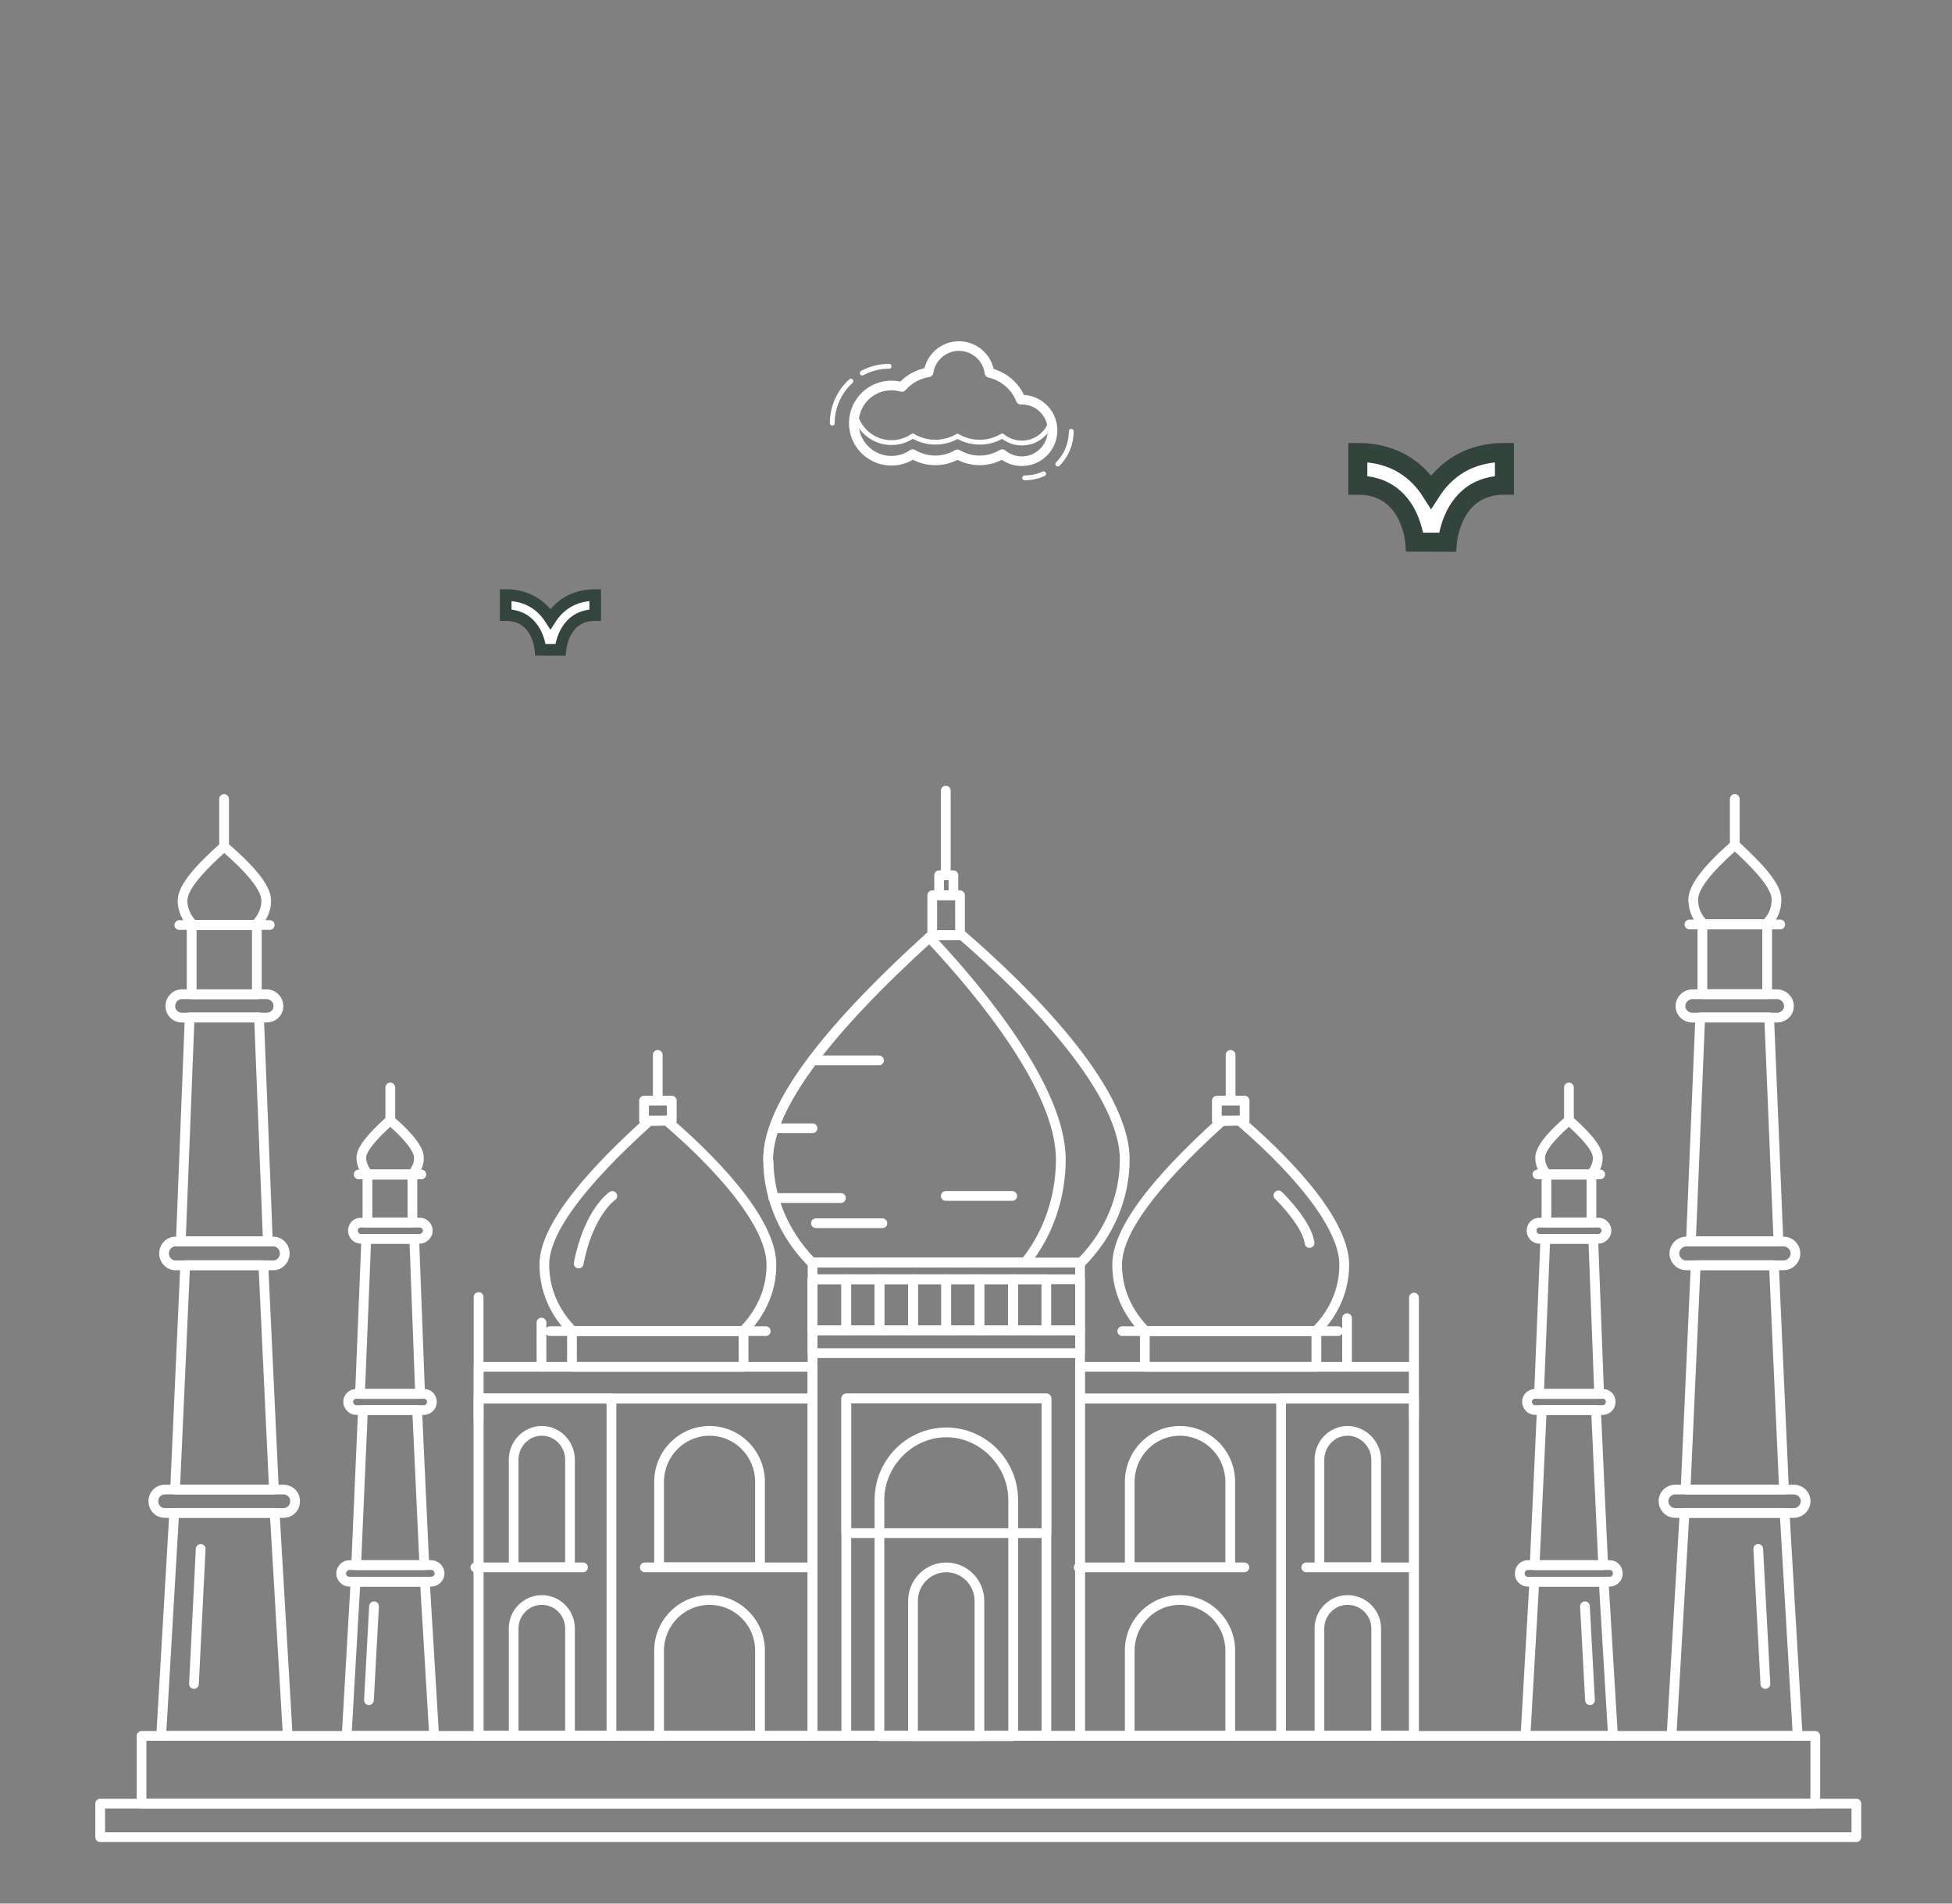 <svg width="40" height="39" viewBox="0 0 40 39" fill="none" xmlns="http://www.w3.org/2000/svg">
<rect x="0" y="0" width="40" height="39" fill="#808080" stroke="none"/>
<path d="M16.649 35.661H9.807C9.752 35.661 9.707 35.616 9.707 35.561V28.651C9.707 28.596 9.752 28.551 9.807 28.551H16.649C16.704 28.551 16.749 28.596 16.749 28.651V35.561C16.749 35.616 16.704 35.661 16.649 35.661ZM9.907 35.462H16.549V28.75H9.907V35.462Z" fill="white"/>
<path d="M28.974 35.661H22.131C22.076 35.661 22.031 35.616 22.031 35.561V28.651C22.031 28.596 22.076 28.551 22.131 28.551H28.974C29.029 28.551 29.073 28.596 29.073 28.651V35.561C29.073 35.616 29.029 35.661 28.974 35.661ZM22.231 35.462H28.874V28.75H22.231V35.462Z" fill="white"/>
<path d="M22.131 35.664H16.651C16.595 35.664 16.551 35.619 16.551 35.564V27.252C16.551 27.197 16.595 27.152 16.651 27.152H22.131C22.186 27.152 22.231 27.197 22.231 27.252V35.564C22.231 35.619 22.186 35.664 22.131 35.664ZM16.75 35.465H22.032V27.352H16.75V35.465Z" fill="white"/>
<path d="M22.131 27.353H16.651C16.595 27.353 16.551 27.308 16.551 27.253V25.869C16.551 25.814 16.595 25.77 16.651 25.77H22.131C22.186 25.77 22.231 25.814 22.231 25.869V27.253C22.231 27.308 22.186 27.353 22.131 27.353ZM16.75 27.153H22.032V25.969H16.75V27.153Z" fill="white"/>
<path d="M22.131 27.353H16.651C16.595 27.353 16.551 27.309 16.551 27.254V26.209C16.551 26.154 16.595 26.109 16.651 26.109H22.131C22.186 26.109 22.231 26.154 22.231 26.209V27.254C22.231 27.309 22.186 27.353 22.131 27.353ZM16.75 27.154H22.032V26.309H16.75V27.154Z" fill="white"/>
<path d="M22.134 25.985C22.122 25.985 22.108 25.983 22.096 25.977C22.09 25.975 22.084 25.972 22.078 25.968H16.71C16.704 25.971 16.698 25.975 16.692 25.977C16.655 25.993 16.612 25.984 16.583 25.956C15.975 25.351 15.641 24.569 15.641 23.753C15.641 22.669 16.753 21.139 19.043 19.074C19.072 19.048 19.114 19.041 19.15 19.057C19.151 19.057 19.151 19.057 19.151 19.057H19.611C19.619 19.05 19.628 19.045 19.637 19.04C19.673 19.024 19.714 19.03 19.744 19.055C21.015 20.152 23.148 22.22 23.148 23.753C23.148 24.569 22.813 25.351 22.205 25.956C22.186 25.975 22.16 25.985 22.134 25.985ZM16.678 25.768H22.11C22.651 25.208 22.948 24.495 22.948 23.753C22.948 22.701 21.755 21.065 19.672 19.257H19.138C16.95 21.237 15.84 22.749 15.84 23.753C15.84 24.495 16.137 25.208 16.678 25.768Z" fill="white"/>
<path d="M21.006 25.968H16.636C16.61 25.968 16.584 25.958 16.565 25.938C15.985 25.343 15.66 24.587 15.649 23.807L15.643 23.773C15.641 23.766 15.641 23.76 15.641 23.753C15.641 22.682 16.731 21.169 18.974 19.128C19.014 19.091 19.076 19.093 19.113 19.133C20.131 20.215 21.838 22.255 21.838 23.753C21.838 24.555 21.57 25.328 21.083 25.931C21.064 25.955 21.036 25.968 21.006 25.968ZM16.679 25.769H20.958C21.397 25.207 21.638 24.493 21.638 23.753C21.638 22.355 20.039 20.418 19.035 19.341C16.922 21.276 15.847 22.757 15.84 23.744L15.847 23.778C15.848 23.784 15.849 23.79 15.849 23.796C15.857 24.514 16.151 25.213 16.679 25.769Z" fill="white"/>
<path d="M19.672 19.26H19.104C19.049 19.26 19.004 19.215 19.004 19.16V18.342C19.004 18.287 19.049 18.242 19.104 18.242H19.672C19.728 18.242 19.772 18.287 19.772 18.342V19.16C19.772 19.215 19.728 19.26 19.672 19.26ZM19.203 19.06H19.573V18.442H19.203V19.06Z" fill="white"/>
<path d="M19.537 18.441H19.244C19.189 18.441 19.145 18.396 19.145 18.341V17.932C19.145 17.877 19.189 17.832 19.244 17.832H19.537C19.592 17.832 19.637 17.877 19.637 17.932V18.341C19.637 18.396 19.592 18.441 19.537 18.441ZM19.344 18.241H19.438V18.032H19.344V18.241Z" fill="white"/>
<path d="M19.381 18.021C19.326 18.021 19.281 17.976 19.281 17.921V16.197C19.281 16.142 19.326 16.098 19.381 16.098C19.436 16.098 19.481 16.142 19.481 16.197V17.921C19.481 17.976 19.436 18.021 19.381 18.021Z" fill="white"/>
<path d="M16.649 28.755H9.807C9.752 28.755 9.707 28.71 9.707 28.655V28.002C9.707 27.947 9.752 27.902 9.807 27.902H16.649C16.704 27.902 16.749 27.947 16.749 28.002V28.655C16.749 28.71 16.704 28.755 16.649 28.755ZM9.907 28.555H16.549V28.102H9.907V28.555Z" fill="white"/>
<path d="M28.974 28.755H22.131C22.076 28.755 22.031 28.71 22.031 28.655V28.002C22.031 27.947 22.076 27.902 22.131 27.902H28.974C29.029 27.902 29.073 27.947 29.073 28.002V28.655C29.073 28.71 29.029 28.755 28.974 28.755ZM22.231 28.555H28.874V28.102H22.231V28.555Z" fill="white"/>
<path d="M26.975 28.102H23.459C23.404 28.102 23.359 28.058 23.359 28.003V27.272C23.359 27.216 23.404 27.172 23.459 27.172H26.975C27.03 27.172 27.075 27.216 27.075 27.272V28.003C27.075 28.058 27.03 28.102 26.975 28.102ZM23.559 27.903H26.875V27.371H23.559V27.903Z" fill="white"/>
<path d="M26.969 27.367H23.47C23.444 27.367 23.418 27.357 23.399 27.338C23.003 26.937 22.793 26.444 22.793 25.91C22.793 25.203 23.506 24.216 24.971 22.894C24.989 22.878 25.012 22.869 25.036 22.868L25.398 22.86C25.425 22.858 25.447 22.867 25.466 22.884C26.28 23.584 27.646 24.909 27.646 25.91C27.646 26.443 27.436 26.937 27.04 27.338C27.021 27.357 26.995 27.367 26.969 27.367ZM23.512 27.168H26.927C27.267 26.811 27.446 26.377 27.446 25.91C27.446 25.242 26.688 24.204 25.364 23.06L25.078 23.067C23.694 24.319 22.992 25.276 22.992 25.91C22.992 26.377 23.172 26.811 23.512 27.168Z" fill="white"/>
<path d="M25.505 23.058H24.936C24.881 23.058 24.836 23.013 24.836 22.958V22.549C24.836 22.494 24.881 22.449 24.936 22.449H25.505C25.56 22.449 25.604 22.494 25.604 22.549V22.958C25.604 23.013 25.56 23.058 25.505 23.058ZM25.035 22.858H25.405V22.649H25.035V22.858Z" fill="white"/>
<path d="M25.217 22.642C25.162 22.642 25.117 22.598 25.117 22.543V21.611C25.117 21.556 25.162 21.512 25.217 21.512C25.272 21.512 25.317 21.556 25.317 21.611V22.543C25.317 22.598 25.272 22.642 25.217 22.642Z" fill="white"/>
<path d="M15.237 28.102H11.721C11.666 28.102 11.621 28.058 11.621 28.003V27.272C11.621 27.216 11.666 27.172 11.721 27.172H15.237C15.292 27.172 15.337 27.216 15.337 27.272V28.003C15.337 28.058 15.292 28.102 15.237 28.102ZM11.821 27.903H15.137V27.371H11.821V27.903Z" fill="white"/>
<path d="M15.231 27.367H11.732C11.705 27.367 11.68 27.357 11.661 27.338C11.264 26.937 11.055 26.443 11.055 25.91C11.055 25.203 11.767 24.216 13.233 22.894C13.251 22.878 13.274 22.869 13.298 22.868L13.66 22.86C13.685 22.858 13.709 22.867 13.727 22.884C14.542 23.584 15.908 24.909 15.908 25.91C15.908 26.443 15.698 26.937 15.302 27.338C15.283 27.357 15.257 27.367 15.231 27.367ZM11.774 27.168H15.188C15.529 26.811 15.708 26.377 15.708 25.91C15.708 25.242 14.95 24.204 13.626 23.06L13.34 23.067C11.956 24.319 11.254 25.275 11.254 25.91C11.254 26.377 11.434 26.811 11.774 27.168Z" fill="white"/>
<path d="M13.766 23.058H13.197C13.142 23.058 13.098 23.013 13.098 22.958V22.549C13.098 22.494 13.142 22.449 13.197 22.449H13.766C13.821 22.449 13.866 22.494 13.866 22.549V22.958C13.866 23.013 13.821 23.058 13.766 23.058ZM13.297 22.858H13.666V22.649H13.297V22.858Z" fill="white"/>
<path d="M13.479 22.642C13.424 22.642 13.379 22.598 13.379 22.543V21.611C13.379 21.556 13.424 21.512 13.479 21.512C13.534 21.512 13.578 21.556 13.578 21.611V22.543C13.578 22.598 13.534 22.642 13.479 22.642Z" fill="white"/>
<path d="M16.65 23.215H15.858C15.802 23.215 15.758 23.171 15.758 23.115C15.758 23.06 15.802 23.016 15.858 23.016H16.65C16.705 23.016 16.75 23.06 16.75 23.115C16.75 23.171 16.705 23.215 16.65 23.215Z" fill="white"/>
<path d="M18.012 21.825H16.651C16.595 21.825 16.551 21.78 16.551 21.725C16.551 21.67 16.595 21.625 16.651 21.625H18.012C18.067 21.625 18.112 21.67 18.112 21.725C18.112 21.78 18.067 21.825 18.012 21.825Z" fill="white"/>
<path d="M20.742 24.602H19.381C19.326 24.602 19.281 24.557 19.281 24.502C19.281 24.447 19.326 24.402 19.381 24.402H20.742C20.797 24.402 20.842 24.447 20.842 24.502C20.842 24.557 20.798 24.602 20.742 24.602Z" fill="white"/>
<path d="M17.233 24.645H15.846C15.791 24.645 15.746 24.6 15.746 24.545C15.746 24.49 15.791 24.445 15.846 24.445H17.233C17.288 24.445 17.333 24.49 17.333 24.545C17.333 24.6 17.288 24.645 17.233 24.645Z" fill="white"/>
<path d="M18.082 25.16H16.721C16.666 25.16 16.621 25.116 16.621 25.061C16.621 25.006 16.666 24.961 16.721 24.961H18.082C18.138 24.961 18.182 25.006 18.182 25.061C18.182 25.116 18.138 25.16 18.082 25.16Z" fill="white"/>
<path d="M37.199 37.048H2.901C2.845 37.048 2.801 37.004 2.801 36.949V35.565C2.801 35.51 2.845 35.465 2.901 35.465H37.199C37.254 35.465 37.298 35.51 37.298 35.565V36.949C37.298 37.004 37.254 37.048 37.199 37.048ZM3 36.849H37.099V35.664H3V36.849Z" fill="white"/>
<path d="M15.692 27.371H11.272C11.216 27.371 11.172 27.327 11.172 27.272C11.172 27.216 11.216 27.172 11.272 27.172H15.692C15.747 27.172 15.792 27.216 15.792 27.272C15.792 27.327 15.747 27.371 15.692 27.371Z" fill="white"/>
<path d="M27.419 27.371H22.998C22.943 27.371 22.898 27.327 22.898 27.272C22.898 27.216 22.943 27.172 22.998 27.172H27.419C27.474 27.172 27.519 27.216 27.519 27.272C27.519 27.327 27.474 27.371 27.419 27.371Z" fill="white"/>
<path d="M17.34 27.353H16.651C16.595 27.353 16.551 27.309 16.551 27.254V26.209C16.551 26.154 16.595 26.109 16.651 26.109H17.34C17.395 26.109 17.44 26.154 17.44 26.209V27.254C17.44 27.309 17.395 27.353 17.34 27.353ZM16.75 27.154H17.241V26.309H16.75V27.154Z" fill="white"/>
<path d="M18.023 27.353H17.342C17.287 27.353 17.242 27.309 17.242 27.254V26.209C17.242 26.154 17.287 26.109 17.342 26.109H18.023C18.078 26.109 18.122 26.154 18.122 26.209V27.254C18.122 27.309 18.078 27.353 18.023 27.353ZM17.442 27.154H17.923V26.309H17.442V27.154Z" fill="white"/>
<path d="M18.711 27.353H18.022C17.966 27.353 17.922 27.309 17.922 27.254V26.209C17.922 26.154 17.966 26.109 18.022 26.109H18.711C18.766 26.109 18.811 26.154 18.811 26.209V27.254C18.811 27.309 18.766 27.353 18.711 27.353ZM18.121 27.154H18.611V26.309H18.121V27.154Z" fill="white"/>
<path d="M19.39 27.353H18.709C18.654 27.353 18.609 27.309 18.609 27.254V26.209C18.609 26.154 18.654 26.109 18.709 26.109H19.39C19.445 26.109 19.49 26.154 19.49 26.209V27.254C19.49 27.309 19.445 27.353 19.39 27.353ZM18.809 27.154H19.29V26.309H18.809V27.154Z" fill="white"/>
<path d="M20.07 27.353H19.389C19.334 27.353 19.289 27.309 19.289 27.254V26.209C19.289 26.154 19.334 26.109 19.389 26.109H20.07C20.125 26.109 20.169 26.154 20.169 26.209V27.254C20.169 27.309 20.125 27.353 20.07 27.353ZM19.489 27.154H19.97V26.309H19.489V27.154Z" fill="white"/>
<path d="M20.758 27.353H20.069C20.013 27.353 19.969 27.309 19.969 27.254V26.209C19.969 26.154 20.013 26.109 20.069 26.109H20.758C20.813 26.109 20.858 26.154 20.858 26.209V27.254C20.858 27.309 20.813 27.353 20.758 27.353ZM20.168 27.154H20.658V26.309H20.168V27.154Z" fill="white"/>
<path d="M21.441 27.353H20.76C20.705 27.353 20.66 27.309 20.66 27.254V26.209C20.66 26.154 20.705 26.109 20.76 26.109H21.441C21.496 26.109 21.54 26.154 21.54 26.209V27.254C21.54 27.309 21.496 27.353 21.441 27.353ZM20.86 27.154H21.341V26.309H20.86V27.154Z" fill="white"/>
<path d="M22.131 27.822H16.651C16.595 27.822 16.551 27.777 16.551 27.722V27.252C16.551 27.197 16.595 27.152 16.651 27.152H22.131C22.186 27.152 22.231 27.197 22.231 27.252V27.722C22.231 27.777 22.186 27.822 22.131 27.822ZM16.75 27.622H22.032V27.352H16.75V27.622Z" fill="white"/>
<path d="M28.975 29.164C28.92 29.164 28.875 29.12 28.875 29.065V26.584C28.875 26.529 28.92 26.484 28.975 26.484C29.03 26.484 29.075 26.529 29.075 26.584V29.065C29.075 29.12 29.03 29.164 28.975 29.164Z" fill="white"/>
<path d="M27.604 28.098C27.549 28.098 27.504 28.053 27.504 27.998V27.006C27.504 26.951 27.549 26.906 27.604 26.906C27.659 26.906 27.703 26.951 27.703 27.006V27.998C27.703 28.053 27.659 28.098 27.604 28.098Z" fill="white"/>
<path d="M9.807 29.153C9.752 29.153 9.707 29.108 9.707 29.053V26.572C9.707 26.517 9.752 26.473 9.807 26.473C9.862 26.473 9.907 26.517 9.907 26.572V29.053C9.907 29.108 9.862 29.153 9.807 29.153Z" fill="white"/>
<path d="M11.096 28.101C11.041 28.101 10.996 28.056 10.996 28.001V27.096C10.996 27.041 11.041 26.996 11.096 26.996C11.151 26.996 11.196 27.041 11.196 27.096V28.001C11.196 28.056 11.151 28.101 11.096 28.101Z" fill="white"/>
<path d="M21.444 35.661H17.342C17.287 35.661 17.242 35.616 17.242 35.561V28.651C17.242 28.596 17.287 28.551 17.342 28.551H21.444C21.499 28.551 21.543 28.596 21.543 28.651V35.561C21.543 35.616 21.499 35.661 21.444 35.661ZM17.442 35.462H21.344V28.75H17.442V35.462Z" fill="white"/>
<path d="M20.762 35.669H18.022C17.966 35.669 17.922 35.624 17.922 35.569V30.73C17.922 29.912 18.581 29.246 19.392 29.246C20.202 29.246 20.862 29.912 20.862 30.73V35.569C20.862 35.624 20.817 35.669 20.762 35.669ZM18.121 35.469H20.662V30.73C20.662 30.034 20.08 29.446 19.392 29.446C18.703 29.446 18.121 30.034 18.121 30.73V35.469Z" fill="white"/>
<path d="M21.444 31.509H17.342C17.287 31.509 17.242 31.465 17.242 31.41V28.651C17.242 28.596 17.287 28.551 17.342 28.551H21.444C21.499 28.551 21.543 28.596 21.543 28.651V31.41C21.543 31.465 21.499 31.509 21.444 31.509ZM17.442 31.31H21.344V28.75H17.442V31.31Z" fill="white"/>
<path d="M20.071 35.667H18.709C18.654 35.667 18.609 35.622 18.609 35.567V32.799C18.609 32.365 18.959 32.012 19.39 32.012C19.82 32.012 20.17 32.365 20.17 32.799V35.567C20.17 35.622 20.126 35.667 20.071 35.667ZM18.809 35.467H19.971V32.799C19.971 32.475 19.71 32.211 19.39 32.211C19.07 32.211 18.809 32.475 18.809 32.799V35.467H18.809Z" fill="white"/>
<path d="M28.976 35.661H26.252C26.197 35.661 26.152 35.616 26.152 35.561V28.651C26.152 28.596 26.197 28.551 26.252 28.551H28.976C29.031 28.551 29.075 28.596 29.075 28.651V35.561C29.075 35.616 29.031 35.661 28.976 35.661ZM26.352 35.462H28.876V28.75H26.352V35.462Z" fill="white"/>
<path d="M12.53 35.661H9.807C9.752 35.661 9.707 35.616 9.707 35.561V28.651C9.707 28.596 9.752 28.551 9.807 28.551H12.53C12.585 28.551 12.63 28.596 12.63 28.651V35.561C12.63 35.616 12.585 35.661 12.53 35.661ZM9.907 35.462H12.43V28.75H9.907V35.462Z" fill="white"/>
<path d="M25.499 32.211H22.104C22.049 32.211 22.004 32.166 22.004 32.111C22.004 32.056 22.049 32.012 22.104 32.012H25.499C25.554 32.012 25.599 32.056 25.599 32.111C25.599 32.166 25.554 32.211 25.499 32.211Z" fill="white"/>
<path d="M25.21 32.208H23.151C23.096 32.208 23.051 32.164 23.051 32.109V30.359C23.051 29.728 23.555 29.215 24.176 29.215C24.801 29.215 25.31 29.728 25.31 30.359V32.109C25.31 32.164 25.265 32.208 25.21 32.208ZM23.25 32.009H25.11V30.359C25.11 29.838 24.691 29.414 24.176 29.414C23.666 29.414 23.25 29.838 23.25 30.359V32.009Z" fill="white"/>
<path d="M25.21 35.664H23.151C23.096 35.664 23.051 35.62 23.051 35.565V33.815C23.051 33.189 23.555 32.68 24.176 32.68C24.801 32.68 25.31 33.189 25.31 33.815V35.565C25.31 35.62 25.265 35.664 25.21 35.664ZM23.25 35.465H25.11V33.815C25.11 33.299 24.691 32.879 24.176 32.879C23.666 32.879 23.25 33.299 23.25 33.815V35.465Z" fill="white"/>
<path d="M28.2 32.208H27.037C26.982 32.208 26.938 32.164 26.938 32.109V29.907C26.938 29.525 27.241 29.215 27.614 29.215C27.986 29.215 28.3 29.532 28.3 29.907V32.109C28.3 32.164 28.256 32.208 28.2 32.208ZM27.137 32.009H28.101V29.907C28.101 29.64 27.878 29.414 27.614 29.414C27.351 29.414 27.137 29.635 27.137 29.907V32.009H27.137Z" fill="white"/>
<path d="M28.974 32.211H26.768C26.713 32.211 26.668 32.166 26.668 32.111C26.668 32.056 26.713 32.012 26.768 32.012H28.974C29.029 32.012 29.074 32.056 29.074 32.111C29.074 32.166 29.029 32.211 28.974 32.211Z" fill="white"/>
<path d="M28.2 35.664H27.037C26.982 35.664 26.938 35.62 26.938 35.565V33.363C26.938 32.986 27.241 32.68 27.614 32.68C27.993 32.68 28.3 32.986 28.3 33.363V35.565C28.3 35.62 28.256 35.664 28.2 35.664ZM27.137 35.465H28.101V33.363C28.101 33.096 27.883 32.879 27.614 32.879C27.351 32.879 27.137 33.096 27.137 33.363V35.465H27.137Z" fill="white"/>
<path d="M16.608 32.211H13.213C13.158 32.211 13.113 32.166 13.113 32.111C13.113 32.056 13.158 32.012 13.213 32.012H16.608C16.663 32.012 16.708 32.056 16.708 32.111C16.708 32.166 16.663 32.211 16.608 32.211Z" fill="white"/>
<path d="M15.574 32.208H13.506C13.451 32.208 13.406 32.164 13.406 32.109V30.359C13.406 29.728 13.915 29.215 14.54 29.215C15.165 29.215 15.674 29.728 15.674 30.359V32.109C15.674 32.164 15.629 32.208 15.574 32.208ZM13.606 32.009H15.474V30.359C15.474 29.838 15.055 29.414 14.54 29.414C14.025 29.414 13.606 29.838 13.606 30.359V32.009Z" fill="white"/>
<path d="M15.574 35.664H13.506C13.451 35.664 13.406 35.62 13.406 35.565V33.815C13.406 33.189 13.915 32.68 14.54 32.68C15.165 32.68 15.674 33.189 15.674 33.815V35.565C15.674 35.62 15.629 35.664 15.574 35.664ZM13.606 35.465H15.474V33.815C15.474 33.299 15.055 32.879 14.54 32.879C14.025 32.879 13.606 33.299 13.606 33.815V35.465Z" fill="white"/>
<path d="M11.681 32.208H10.525C10.47 32.208 10.426 32.164 10.426 32.109V29.907C10.426 29.525 10.73 29.215 11.103 29.215C11.476 29.215 11.78 29.525 11.78 29.907V32.109C11.78 32.164 11.736 32.208 11.681 32.208ZM10.625 32.009H11.581V29.907C11.581 29.635 11.366 29.414 11.103 29.414C10.84 29.414 10.625 29.635 10.625 29.907V32.009H10.625Z" fill="white"/>
<path d="M11.947 32.211H9.74C9.685 32.211 9.641 32.166 9.641 32.111C9.641 32.056 9.685 32.012 9.74 32.012H11.947C12.002 32.012 12.046 32.056 12.046 32.111C12.046 32.166 12.002 32.211 11.947 32.211Z" fill="white"/>
<path d="M11.681 35.664H10.525C10.47 35.664 10.426 35.62 10.426 35.565V33.363C10.426 32.986 10.73 32.68 11.103 32.68C11.476 32.68 11.78 32.986 11.78 33.363V35.565C11.78 35.62 11.736 35.664 11.681 35.664ZM10.625 35.465H11.581V33.363C11.581 33.096 11.366 32.879 11.103 32.879C10.84 32.879 10.625 33.096 10.625 33.363V35.465H10.625Z" fill="white"/>
<path d="M5.898 35.663C5.898 35.663 5.897 35.663 5.897 35.663H3.303C3.275 35.663 3.249 35.652 3.23 35.632C3.211 35.612 3.202 35.585 3.203 35.558L3.47 30.988C3.474 30.936 3.517 30.895 3.57 30.895H5.63C5.682 30.895 5.726 30.936 5.729 30.988L5.995 35.541C5.997 35.549 5.998 35.556 5.998 35.564C5.998 35.619 5.953 35.663 5.898 35.663ZM3.409 35.464H5.791L5.535 31.094H3.664L3.409 35.464Z" fill="white"/>
<path d="M5.806 31.096H3.376C3.189 31.096 3.043 30.945 3.043 30.753C3.043 30.568 3.192 30.418 3.376 30.418H5.806C5.997 30.418 6.147 30.565 6.147 30.753C6.147 30.949 6 31.096 5.806 31.096ZM3.376 30.617C3.301 30.617 3.243 30.677 3.243 30.753C3.243 30.835 3.3 30.897 3.376 30.897H5.806C5.889 30.897 5.947 30.838 5.947 30.753C5.947 30.676 5.886 30.617 5.806 30.617H3.376Z" fill="white"/>
<path d="M5.615 30.616C5.614 30.616 5.614 30.616 5.613 30.616H3.588C3.561 30.616 3.535 30.605 3.516 30.585C3.497 30.565 3.487 30.539 3.488 30.511L3.695 25.916C3.697 25.862 3.741 25.82 3.795 25.82H5.398C5.451 25.82 5.495 25.862 5.497 25.915L5.712 30.495C5.714 30.502 5.714 30.509 5.714 30.516C5.714 30.571 5.67 30.616 5.615 30.616ZM3.692 30.416H5.509L5.302 26.02H3.89L3.692 30.416Z" fill="white"/>
<path d="M5.602 26.023H3.594C3.411 26.023 3.262 25.869 3.262 25.68C3.262 25.49 3.411 25.336 3.594 25.336H5.602C5.785 25.336 5.935 25.49 5.935 25.68C5.935 25.869 5.785 26.023 5.602 26.023ZM3.594 25.535C3.522 25.535 3.461 25.601 3.461 25.68C3.461 25.757 3.522 25.823 3.594 25.823H5.602C5.674 25.823 5.735 25.757 5.735 25.68C5.735 25.601 5.674 25.535 5.602 25.535H3.594Z" fill="white"/>
<path d="M5.491 25.529C5.49 25.529 5.49 25.529 5.489 25.529H3.705C3.678 25.529 3.652 25.518 3.633 25.498C3.614 25.479 3.604 25.452 3.606 25.425L3.787 20.838C3.789 20.785 3.833 20.742 3.886 20.742H5.308C5.362 20.742 5.406 20.785 5.408 20.838L5.588 25.409C5.59 25.415 5.59 25.422 5.59 25.429C5.59 25.484 5.546 25.529 5.491 25.529ZM3.809 25.329H5.385L5.212 20.942H3.982L3.809 25.329Z" fill="white"/>
<path d="M5.464 20.948H3.723C3.54 20.948 3.391 20.798 3.391 20.613C3.391 20.424 3.54 20.27 3.723 20.27H5.464C5.652 20.27 5.805 20.424 5.805 20.613C5.805 20.801 5.655 20.948 5.464 20.948ZM3.723 20.469C3.651 20.469 3.59 20.535 3.59 20.613C3.59 20.689 3.649 20.748 3.723 20.748H5.464C5.545 20.748 5.605 20.69 5.605 20.613C5.605 20.534 5.542 20.469 5.464 20.469H3.723Z" fill="white"/>
<path d="M5.264 20.47H3.928C3.873 20.47 3.828 20.425 3.828 20.37V18.951C3.828 18.896 3.873 18.852 3.928 18.852H5.264C5.319 18.852 5.363 18.896 5.363 18.951V20.37C5.363 20.425 5.319 20.47 5.264 20.47ZM4.028 20.27H5.164V19.051H4.028V20.27Z" fill="white"/>
<path d="M5.24 19.048H3.956C3.929 19.048 3.904 19.038 3.885 19.019C3.727 18.859 3.641 18.658 3.641 18.452C3.641 18.116 4.05 17.699 4.492 17.299C4.511 17.283 4.534 17.273 4.559 17.273H4.628C4.652 17.273 4.675 17.282 4.693 17.298C5.281 17.807 5.555 18.174 5.555 18.452C5.555 18.658 5.468 18.859 5.311 19.019C5.292 19.038 5.267 19.048 5.24 19.048ZM3.999 18.849H5.197C5.3 18.733 5.356 18.593 5.356 18.452C5.356 18.31 5.223 18.025 4.594 17.476C4.345 17.702 3.84 18.171 3.84 18.452C3.84 18.593 3.896 18.733 3.999 18.849Z" fill="white"/>
<path d="M4.592 17.444C4.537 17.444 4.492 17.399 4.492 17.344V16.369C4.492 16.314 4.537 16.27 4.592 16.27C4.647 16.27 4.692 16.314 4.692 16.369V17.344C4.692 17.399 4.647 17.444 4.592 17.444Z" fill="white"/>
<path d="M5.527 19.051H3.674C3.619 19.051 3.574 19.006 3.574 18.951C3.574 18.896 3.619 18.852 3.674 18.852H5.527C5.582 18.852 5.627 18.896 5.627 18.951C5.627 19.006 5.582 19.051 5.527 19.051Z" fill="white"/>
<path d="M3.975 34.6C3.973 34.6 3.971 34.6 3.97 34.6C3.915 34.597 3.872 34.55 3.875 34.495L4.013 31.728C4.016 31.672 4.063 31.631 4.117 31.633C4.172 31.636 4.215 31.682 4.212 31.737L4.074 34.505C4.072 34.558 4.028 34.6 3.975 34.6Z" fill="white"/>
<path d="M8.897 35.664C8.897 35.664 8.896 35.663 8.896 35.664H7.104C7.076 35.664 7.05 35.652 7.031 35.632C7.012 35.612 7.002 35.586 7.004 35.558L7.185 32.399C7.188 32.346 7.232 32.305 7.285 32.305H8.707C8.759 32.305 8.803 32.346 8.806 32.398L8.995 35.542C8.996 35.549 8.997 35.556 8.997 35.564C8.997 35.619 8.952 35.664 8.897 35.664ZM7.209 35.464H8.79L8.613 32.504H7.379L7.209 35.464Z" fill="white"/>
<path d="M8.835 32.504H7.154C7.014 32.504 6.891 32.38 6.891 32.239C6.891 32.09 7.011 31.965 7.154 31.965H8.835C8.985 31.965 9.107 32.088 9.107 32.239C9.107 32.382 8.982 32.504 8.835 32.504ZM7.154 32.164C7.125 32.164 7.09 32.197 7.09 32.239C7.09 32.27 7.123 32.304 7.154 32.304H8.835C8.876 32.304 8.907 32.269 8.907 32.239C8.907 32.198 8.875 32.164 8.835 32.164H7.154Z" fill="white"/>
<path d="M8.697 32.166C8.696 32.166 8.696 32.166 8.695 32.166H7.299C7.272 32.166 7.246 32.154 7.227 32.135C7.208 32.115 7.198 32.089 7.199 32.061L7.337 28.884C7.34 28.831 7.384 28.789 7.437 28.789H8.549C8.602 28.789 8.646 28.831 8.648 28.884L8.794 32.045C8.796 32.052 8.796 32.059 8.796 32.066C8.796 32.121 8.752 32.166 8.697 32.166ZM7.403 31.966H8.591L8.453 28.989H7.533L7.403 31.966Z" fill="white"/>
<path d="M8.686 28.987H7.298C7.158 28.987 7.035 28.863 7.035 28.722C7.035 28.576 7.153 28.457 7.298 28.457H8.686C8.836 28.457 8.949 28.571 8.949 28.722C8.95 28.868 8.831 28.987 8.686 28.987ZM7.298 28.657C7.267 28.657 7.235 28.681 7.235 28.722C7.235 28.754 7.268 28.788 7.298 28.788H8.686C8.726 28.788 8.75 28.754 8.75 28.722C8.75 28.681 8.726 28.657 8.686 28.657H7.298Z" fill="white"/>
<path d="M8.611 28.658C8.61 28.658 8.61 28.658 8.609 28.658H7.377C7.35 28.658 7.324 28.647 7.305 28.627C7.286 28.608 7.276 28.581 7.277 28.554L7.406 25.377C7.409 25.323 7.453 25.281 7.506 25.281H8.489C8.542 25.281 8.586 25.324 8.588 25.377L8.708 28.538C8.71 28.544 8.71 28.551 8.71 28.558C8.71 28.613 8.666 28.658 8.611 28.658ZM7.481 28.458H8.505L8.393 25.481H7.602L7.481 28.458Z" fill="white"/>
<path d="M8.603 25.479H7.396C7.251 25.479 7.133 25.36 7.133 25.214C7.133 25.063 7.246 24.949 7.396 24.949H8.603C8.748 24.949 8.866 25.068 8.866 25.214C8.866 25.355 8.743 25.479 8.603 25.479ZM7.396 25.149C7.356 25.149 7.332 25.173 7.332 25.214C7.332 25.246 7.357 25.28 7.396 25.28H8.603C8.634 25.28 8.667 25.246 8.667 25.214C8.667 25.173 8.634 25.149 8.603 25.149H7.396Z" fill="white"/>
<path d="M8.452 25.144H7.529C7.474 25.144 7.43 25.099 7.43 25.044V24.061C7.43 24.006 7.474 23.961 7.529 23.961H8.451C8.507 23.961 8.551 24.006 8.551 24.061V25.044C8.551 25.099 8.507 25.144 8.452 25.144ZM7.629 24.945H8.352V24.16H7.629V24.945Z" fill="white"/>
<path d="M8.439 24.167H7.551C7.522 24.167 7.495 24.155 7.476 24.134C7.366 24.011 7.305 23.863 7.305 23.719C7.305 23.495 7.545 23.229 7.905 22.897C7.924 22.881 7.948 22.871 7.973 22.871H8.016C8.04 22.871 8.063 22.88 8.081 22.895C8.482 23.24 8.685 23.517 8.685 23.719C8.685 23.875 8.622 24.023 8.509 24.138C8.491 24.157 8.465 24.167 8.439 24.167ZM7.597 23.968H8.394C8.454 23.896 8.485 23.811 8.485 23.719C8.485 23.592 8.303 23.357 7.996 23.085C7.827 23.241 7.504 23.553 7.504 23.719C7.504 23.802 7.537 23.889 7.597 23.968Z" fill="white"/>
<path d="M7.998 23.049C7.943 23.049 7.898 23.005 7.898 22.95V22.279C7.898 22.224 7.943 22.18 7.998 22.18C8.053 22.18 8.098 22.224 8.098 22.279V22.95C8.098 23.005 8.053 23.049 7.998 23.049Z" fill="white"/>
<path d="M8.634 24.16H7.35C7.295 24.16 7.25 24.116 7.25 24.061C7.25 24.006 7.295 23.961 7.35 23.961H8.634C8.689 23.961 8.734 24.006 8.734 24.061C8.734 24.116 8.689 24.16 8.634 24.16Z" fill="white"/>
<path d="M7.561 34.932C7.559 34.932 7.557 34.932 7.555 34.932C7.5 34.929 7.458 34.882 7.461 34.827L7.565 32.903C7.568 32.848 7.615 32.806 7.67 32.809C7.725 32.812 7.767 32.859 7.764 32.914L7.66 34.837C7.657 34.891 7.613 34.932 7.561 34.932Z" fill="white"/>
<path d="M36.838 35.663H34.252C34.225 35.663 34.198 35.652 34.179 35.632C34.161 35.612 34.151 35.585 34.153 35.558L34.42 30.988C34.423 30.936 34.467 30.895 34.519 30.895H36.57C36.623 30.895 36.667 30.936 36.67 30.988L36.937 35.558C36.939 35.585 36.929 35.612 36.91 35.632C36.891 35.652 36.865 35.663 36.838 35.663ZM34.358 35.464H36.732L36.476 31.094H34.613L34.358 35.464Z" fill="white"/>
<path d="M36.759 31.096H34.329C34.141 31.096 33.988 30.942 33.988 30.753C33.988 30.568 34.141 30.418 34.329 30.418H36.759C36.947 30.418 37.1 30.568 37.1 30.753C37.1 30.942 36.947 31.096 36.759 31.096ZM34.329 30.617C34.252 30.617 34.188 30.679 34.188 30.753C34.188 30.832 34.251 30.897 34.329 30.897H36.759C36.837 30.897 36.901 30.832 36.901 30.753C36.901 30.679 36.836 30.617 36.759 30.617H34.329Z" fill="white"/>
<path d="M36.558 30.616H34.541C34.514 30.616 34.488 30.605 34.469 30.585C34.45 30.565 34.44 30.539 34.441 30.511L34.648 25.916C34.651 25.862 34.695 25.82 34.748 25.82H36.351C36.404 25.82 36.448 25.862 36.451 25.916L36.657 30.511C36.658 30.539 36.649 30.565 36.63 30.585C36.611 30.605 36.585 30.616 36.558 30.616ZM34.645 30.416H36.453L36.256 26.02H34.843L34.645 30.416Z" fill="white"/>
<path d="M36.551 26.023H34.552C34.367 26.023 34.211 25.866 34.211 25.68C34.211 25.493 34.367 25.336 34.552 25.336H36.551C36.736 25.336 36.892 25.493 36.892 25.68C36.892 25.866 36.736 26.023 36.551 26.023ZM34.552 25.535C34.478 25.535 34.41 25.604 34.41 25.68C34.41 25.755 34.478 25.823 34.552 25.823H36.551C36.626 25.823 36.693 25.755 36.693 25.68C36.693 25.604 36.626 25.535 36.551 25.535H34.552Z" fill="white"/>
<path d="M36.443 25.529H34.651C34.623 25.529 34.597 25.518 34.579 25.498C34.56 25.479 34.55 25.452 34.551 25.425L34.741 20.838C34.743 20.784 34.787 20.742 34.84 20.742H36.254C36.307 20.742 36.351 20.784 36.353 20.838L36.543 25.425C36.544 25.452 36.534 25.479 36.515 25.498C36.496 25.518 36.47 25.529 36.443 25.529ZM34.755 25.329H36.339L36.158 20.942H34.936L34.755 25.329Z" fill="white"/>
<path d="M36.417 20.948H34.677C34.489 20.948 34.336 20.798 34.336 20.613C34.336 20.427 34.492 20.27 34.677 20.27H36.417C36.602 20.27 36.759 20.427 36.759 20.613C36.759 20.798 36.606 20.948 36.417 20.948ZM34.677 20.469C34.603 20.469 34.535 20.538 34.535 20.613C34.535 20.686 34.6 20.748 34.677 20.748H36.417C36.494 20.748 36.559 20.686 36.559 20.613C36.559 20.538 36.492 20.469 36.417 20.469H34.677Z" fill="white"/>
<path d="M36.212 20.467H34.885C34.83 20.467 34.785 20.422 34.785 20.367V18.94C34.785 18.884 34.83 18.84 34.885 18.84H36.212C36.267 18.84 36.312 18.884 36.312 18.94V20.367C36.312 20.422 36.267 20.467 36.212 20.467ZM34.985 20.267H36.112V19.039H34.985V20.267Z" fill="white"/>
<path d="M36.188 19.035H34.913C34.888 19.035 34.863 19.025 34.844 19.007C34.683 18.854 34.598 18.654 34.598 18.43C34.598 18.152 34.868 17.782 35.45 17.267C35.468 17.251 35.492 17.242 35.516 17.242H35.585C35.61 17.242 35.634 17.252 35.653 17.269C36.163 17.742 36.504 18.12 36.504 18.43C36.504 18.654 36.418 18.854 36.257 19.007C36.238 19.025 36.214 19.035 36.188 19.035ZM34.955 18.835H36.147C36.25 18.724 36.304 18.585 36.304 18.43C36.304 18.155 35.815 17.692 35.55 17.445C35.05 17.892 34.797 18.223 34.797 18.43C34.797 18.585 34.851 18.724 34.955 18.835Z" fill="white"/>
<path d="M35.549 17.444C35.494 17.444 35.449 17.399 35.449 17.344V16.369C35.449 16.314 35.494 16.27 35.549 16.27C35.604 16.27 35.649 16.314 35.649 16.369V17.344C35.649 17.399 35.604 17.444 35.549 17.444Z" fill="white"/>
<path d="M36.481 19.039H34.619C34.564 19.039 34.52 18.995 34.52 18.94C34.52 18.884 34.564 18.84 34.619 18.84H36.481C36.536 18.84 36.58 18.884 36.58 18.94C36.58 18.995 36.536 19.039 36.481 19.039Z" fill="white"/>
<path d="M36.176 34.6C36.123 34.6 36.079 34.559 36.076 34.505L35.93 31.738C35.927 31.683 35.969 31.636 36.024 31.633C36.079 31.631 36.126 31.672 36.129 31.727L36.276 34.495C36.279 34.55 36.236 34.597 36.181 34.6C36.179 34.6 36.178 34.6 36.176 34.6Z" fill="white"/>
<path d="M33.052 35.664H31.26C31.232 35.664 31.206 35.652 31.187 35.632C31.169 35.612 31.159 35.586 31.16 35.558L31.341 32.399C31.344 32.346 31.388 32.305 31.441 32.305H32.863C32.916 32.305 32.959 32.346 32.962 32.398L33.152 35.558C33.154 35.585 33.144 35.612 33.125 35.632C33.106 35.652 33.08 35.664 33.052 35.664ZM31.366 35.464H32.946L32.769 32.504H31.535L31.366 35.464Z" fill="white"/>
<path d="M32.987 32.504H31.307C31.161 32.504 31.043 32.385 31.043 32.239C31.043 32.085 31.159 31.965 31.307 31.965H32.987C33.135 31.965 33.251 32.085 33.251 32.239C33.251 32.385 33.132 32.504 32.987 32.504ZM31.307 32.164C31.265 32.164 31.242 32.202 31.242 32.239C31.242 32.27 31.267 32.304 31.307 32.304H32.987C33.027 32.304 33.051 32.27 33.051 32.239C33.051 32.202 33.029 32.164 32.987 32.164H31.307Z" fill="white"/>
<path d="M32.852 32.166H31.447C31.42 32.166 31.394 32.154 31.375 32.135C31.356 32.115 31.346 32.088 31.348 32.061L31.494 28.884C31.497 28.831 31.541 28.789 31.594 28.789H32.706C32.759 28.789 32.803 28.831 32.805 28.884L32.952 32.061C32.953 32.088 32.943 32.115 32.924 32.135C32.906 32.154 32.88 32.166 32.852 32.166ZM31.552 31.966H32.748L32.61 28.989H31.689L31.552 31.966Z" fill="white"/>
<path d="M32.842 28.987H31.454C31.314 28.987 31.191 28.863 31.191 28.722C31.191 28.576 31.309 28.457 31.454 28.457H32.842C32.992 28.457 33.105 28.571 33.105 28.722C33.105 28.868 32.987 28.987 32.842 28.987ZM31.454 28.657C31.424 28.657 31.391 28.682 31.391 28.722C31.391 28.754 31.424 28.788 31.454 28.788H32.842C32.882 28.788 32.906 28.754 32.906 28.722C32.906 28.681 32.882 28.657 32.842 28.657H31.454Z" fill="white"/>
<path d="M32.769 28.658H31.537C31.51 28.658 31.484 28.647 31.465 28.627C31.447 28.608 31.436 28.581 31.438 28.554L31.567 25.377C31.569 25.323 31.613 25.281 31.666 25.281H32.649C32.702 25.281 32.746 25.324 32.748 25.377L32.869 28.554C32.87 28.581 32.86 28.608 32.841 28.627C32.822 28.647 32.797 28.658 32.769 28.658ZM31.641 28.458H32.666L32.553 25.481H31.762L31.641 28.458Z" fill="white"/>
<path d="M32.755 25.479H31.549C31.403 25.479 31.285 25.36 31.285 25.214C31.285 25.063 31.398 24.949 31.549 24.949H32.755C32.9 24.949 33.019 25.068 33.019 25.214C33.019 25.355 32.895 25.479 32.755 25.479ZM31.549 25.149C31.509 25.149 31.485 25.173 31.485 25.214C31.485 25.246 31.509 25.28 31.549 25.28H32.755C32.786 25.28 32.819 25.246 32.819 25.214C32.819 25.173 32.787 25.149 32.755 25.149H31.549Z" fill="white"/>
<path d="M32.612 25.144H31.69C31.634 25.144 31.59 25.099 31.59 25.044V24.061C31.59 24.006 31.634 23.961 31.69 23.961H32.612C32.667 23.961 32.711 24.006 32.711 24.061V25.044C32.711 25.099 32.667 25.144 32.612 25.144ZM31.789 24.945H32.512V24.16H31.789V24.945Z" fill="white"/>
<path d="M32.595 24.167H31.707C31.68 24.167 31.655 24.157 31.636 24.138C31.523 24.023 31.461 23.875 31.461 23.719C31.461 23.517 31.664 23.24 32.064 22.895C32.082 22.88 32.105 22.871 32.129 22.871H32.172C32.197 22.871 32.22 22.88 32.239 22.896C32.655 23.267 32.841 23.521 32.841 23.719C32.841 23.875 32.779 24.023 32.666 24.138C32.647 24.157 32.621 24.167 32.595 24.167ZM31.751 23.968H32.551C32.61 23.896 32.641 23.811 32.641 23.719C32.641 23.632 32.555 23.452 32.15 23.085C31.842 23.357 31.66 23.592 31.66 23.719C31.66 23.811 31.692 23.896 31.751 23.968Z" fill="white"/>
<path d="M32.151 23.049C32.096 23.049 32.051 23.005 32.051 22.95V22.279C32.051 22.224 32.096 22.18 32.151 22.18C32.206 22.18 32.25 22.224 32.25 22.279V22.95C32.25 23.005 32.206 23.049 32.151 23.049Z" fill="white"/>
<path d="M32.79 24.16H31.506C31.451 24.16 31.406 24.116 31.406 24.061C31.406 24.006 31.451 23.961 31.506 23.961H32.79C32.845 23.961 32.89 24.006 32.89 24.061C32.89 24.116 32.845 24.16 32.79 24.16Z" fill="white"/>
<path d="M32.582 34.932C32.529 34.932 32.485 34.891 32.482 34.837L32.379 32.914C32.376 32.859 32.418 32.812 32.473 32.809C32.53 32.807 32.575 32.848 32.578 32.903L32.681 34.827C32.684 34.882 32.642 34.929 32.587 34.932C32.586 34.932 32.584 34.932 32.582 34.932Z" fill="white"/>
<path d="M38.04 37.739H2.053C1.998 37.739 1.953 37.694 1.953 37.639V36.951C1.953 36.896 1.998 36.852 2.053 36.852H38.04C38.095 36.852 38.14 36.896 38.14 36.951V37.639C38.14 37.694 38.095 37.739 38.04 37.739ZM2.153 37.539H37.941V37.051H2.153V37.539Z" fill="white"/>
<path d="M11.858 25.986C11.851 25.986 11.845 25.985 11.838 25.984C11.784 25.973 11.749 25.921 11.76 25.867C11.972 24.777 12.471 24.433 12.492 24.419C12.538 24.389 12.6 24.401 12.63 24.447C12.661 24.492 12.648 24.554 12.603 24.585C12.595 24.59 12.149 24.909 11.955 25.905C11.946 25.953 11.905 25.986 11.858 25.986Z" fill="white"/>
<path d="M26.835 25.565C26.785 25.565 26.742 25.528 26.736 25.478C26.698 25.171 26.284 24.713 26.128 24.562C26.088 24.524 26.087 24.461 26.126 24.421C26.164 24.381 26.227 24.38 26.267 24.419C26.292 24.443 26.879 25.014 26.934 25.453C26.941 25.508 26.902 25.557 26.848 25.564C26.843 25.565 26.839 25.565 26.835 25.565Z" fill="white"/>
<path d="M21.567 8.777C21.546 8.437 21.257 8.177 20.918 8.188C20.808 7.912 20.567 7.705 20.276 7.639C20.233 7.312 19.944 7.07 19.61 7.091C19.308 7.111 19.07 7.339 19.028 7.627C18.809 7.661 18.619 7.771 18.482 7.928C18.398 7.904 18.31 7.893 18.218 7.899C17.793 7.926 17.47 8.293 17.498 8.718C17.525 9.144 17.892 9.466 18.318 9.438C18.461 9.429 18.593 9.38 18.703 9.304C18.855 9.395 19.035 9.442 19.225 9.43C19.369 9.42 19.503 9.377 19.619 9.309C19.77 9.396 19.947 9.442 20.133 9.43C20.281 9.42 20.418 9.375 20.537 9.304C20.657 9.403 20.812 9.458 20.979 9.448C21.326 9.425 21.59 9.125 21.567 8.777Z" stroke="white" stroke-width="0.197" stroke-miterlimit="10" stroke-linejoin="round"/>
<path d="M17.52 8.48C17.607 8.837 17.94 9.091 18.319 9.066C18.462 9.057 18.594 9.008 18.704 8.932C18.857 9.022 19.036 9.07 19.226 9.057C19.37 9.048 19.504 9.005 19.621 8.937C19.771 9.024 19.948 9.069 20.134 9.057C20.282 9.048 20.419 9.003 20.538 8.932C20.658 9.03 20.813 9.086 20.98 9.075C21.241 9.059 21.454 8.886 21.535 8.653" stroke="white" stroke-width="0.099" stroke-miterlimit="10" stroke-linejoin="round"/>
<path d="M21.386 9.707C21.267 9.76 21.135 9.79 20.996 9.79" stroke="white" stroke-width="0.099" stroke-miterlimit="10" stroke-linecap="round" stroke-linejoin="round"/>
<path d="M21.952 8.836C21.952 9.098 21.847 9.336 21.676 9.508" stroke="white" stroke-width="0.099" stroke-miterlimit="10" stroke-linecap="round" stroke-linejoin="round"/>
<path d="M17.668 7.643C17.832 7.554 18.02 7.504 18.219 7.504" stroke="white" stroke-width="0.099" stroke-miterlimit="10" stroke-linecap="round" stroke-linejoin="round"/>
<path d="M17.055 8.669C17.055 8.328 17.202 8.021 17.436 7.809" stroke="white" stroke-width="0.099" stroke-miterlimit="10" stroke-linecap="round" stroke-linejoin="round"/>
<path d="M11.076 13.313L11.484 13.314C11.491 13.241 11.567 12.601 12.197 12.601V12.191C11.737 12.191 11.449 12.418 11.28 12.682C11.111 12.418 10.823 12.191 10.363 12.191V12.601C10.993 12.601 11.07 13.241 11.076 13.313Z" fill="white" stroke="#34453D" stroke-width="0.238"/>
<path d="M28.992 11.107L29.66 11.109C29.671 10.989 29.797 9.94 30.829 9.94V9.27C30.075 9.27 29.604 9.64 29.326 10.074C29.049 9.64 28.578 9.27 27.824 9.27V9.94C28.857 9.94 28.982 10.989 28.992 11.107Z" fill="white" stroke="#33443C" stroke-width="0.39"/>
</svg>
